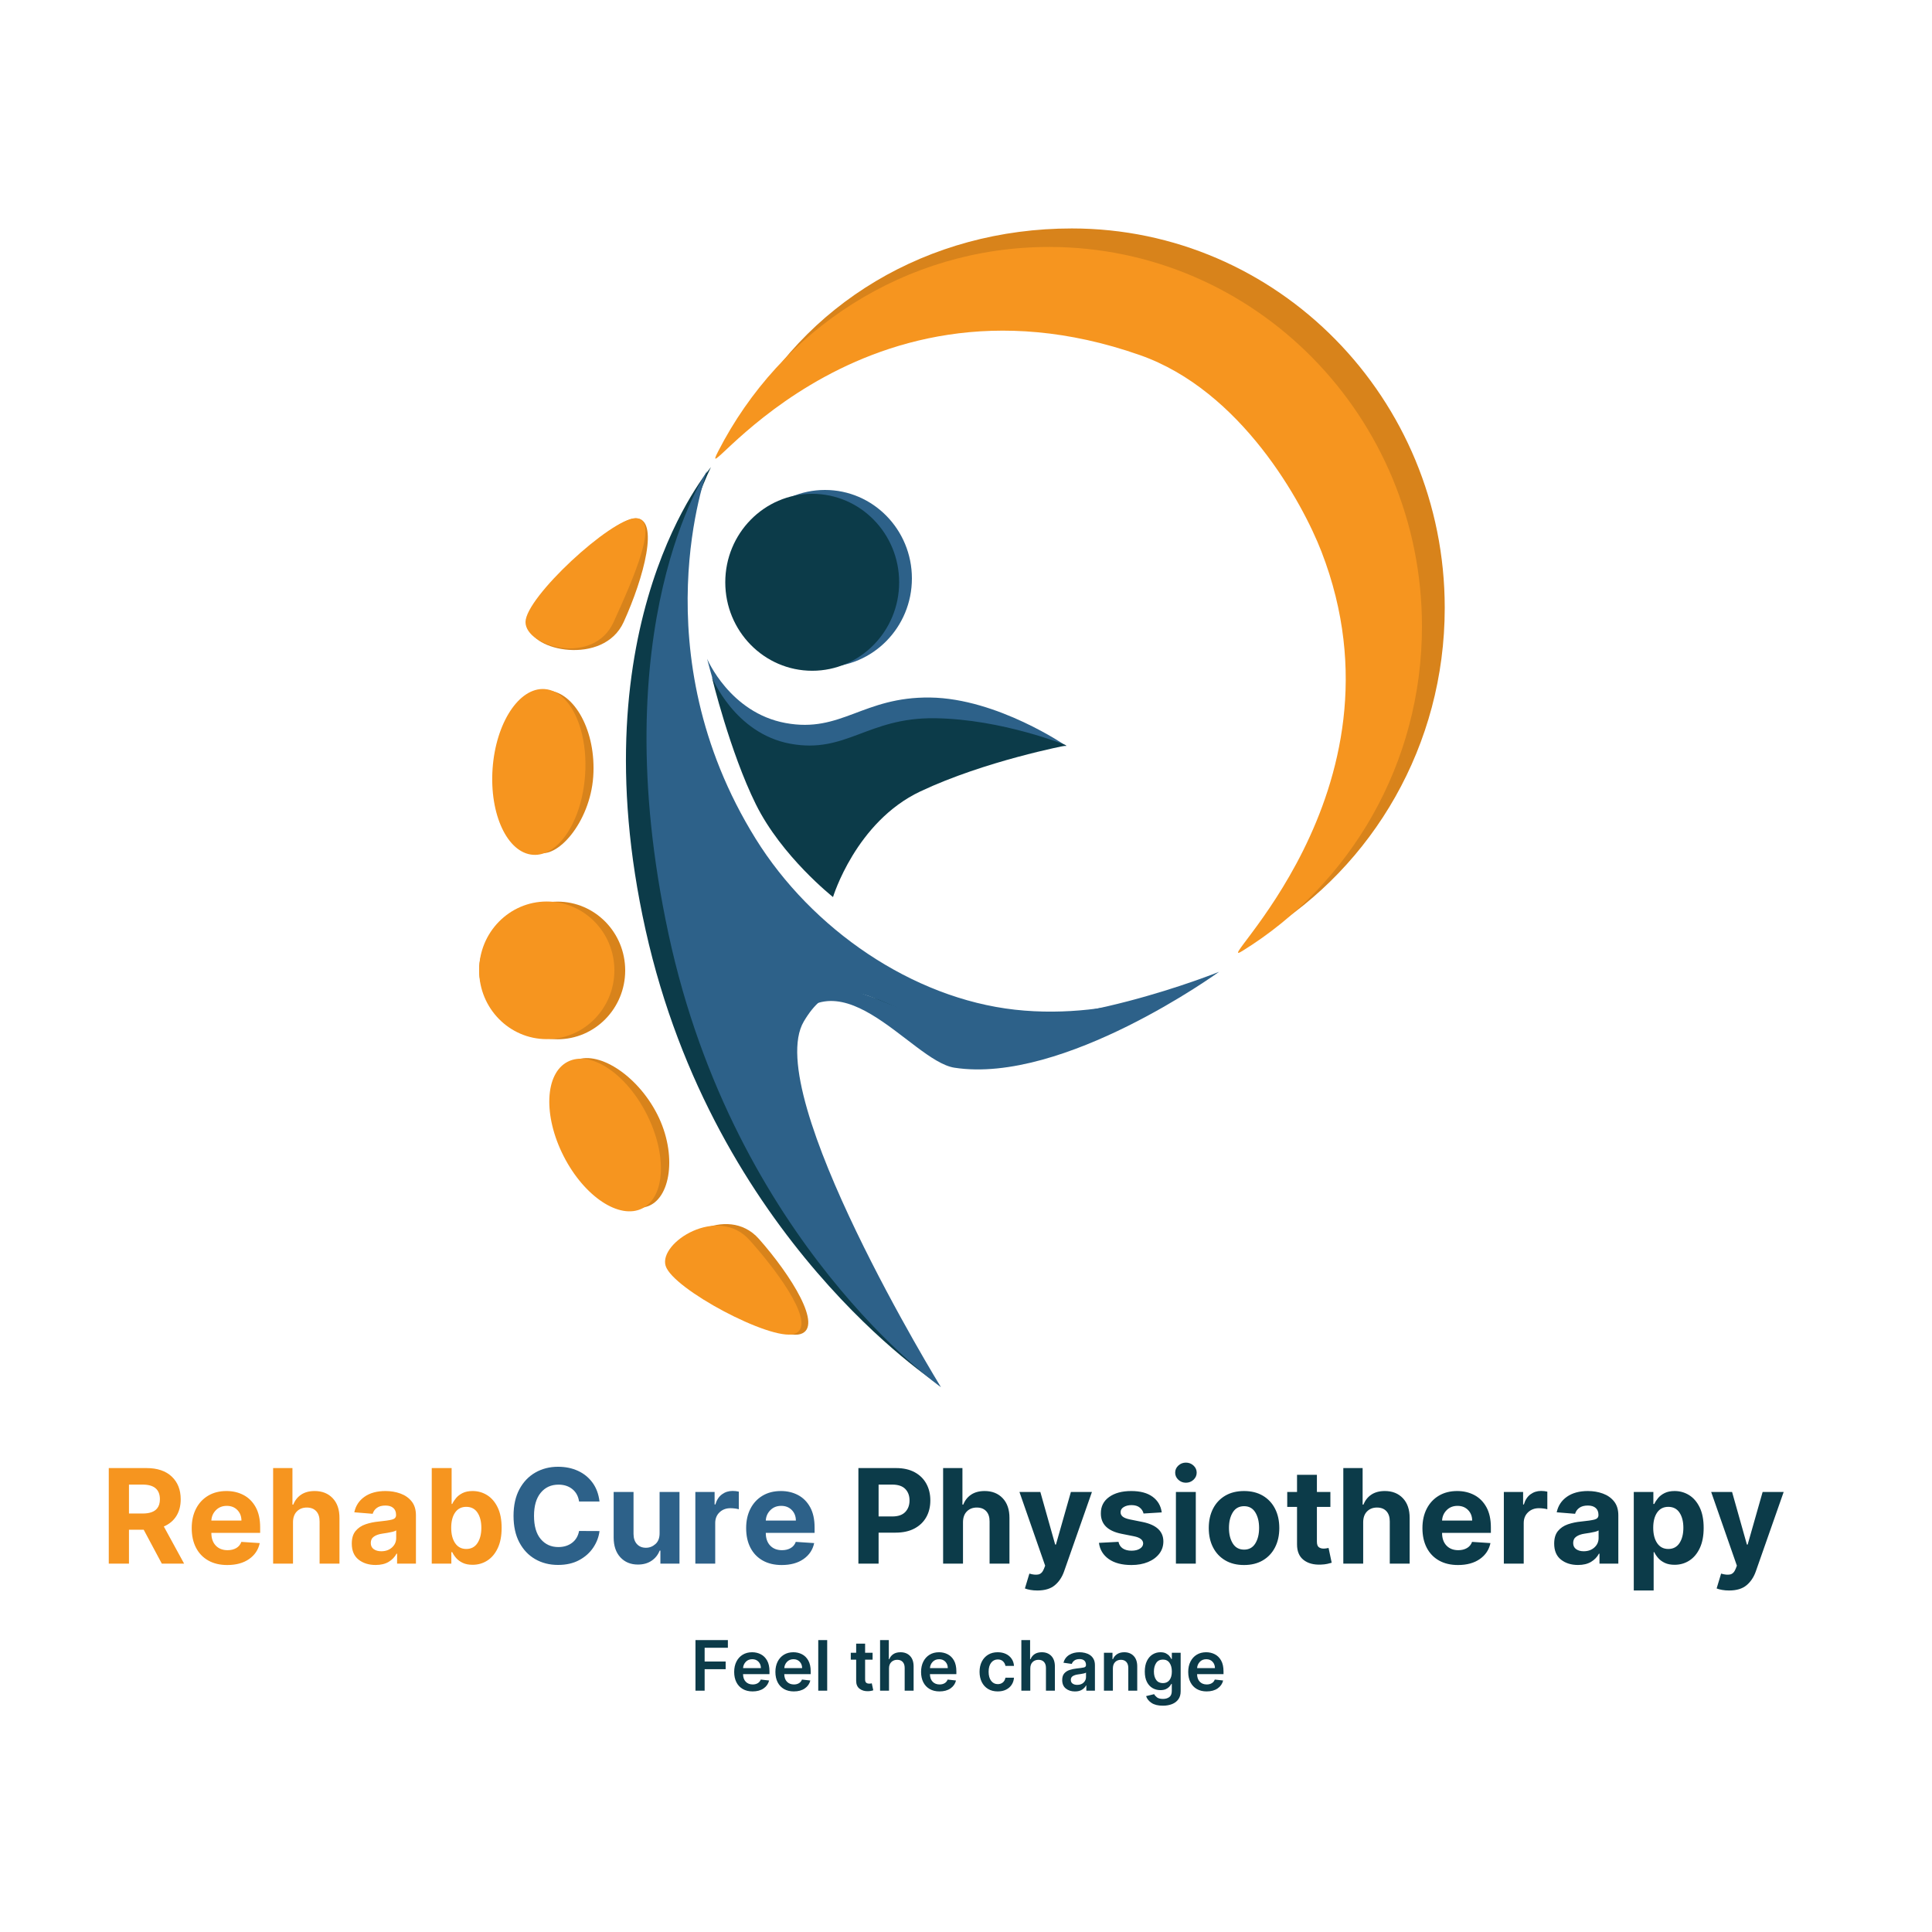 <?xml version="1.0" encoding="utf-8"?>
<svg width="500px" height="500px" viewBox="0 0 500 500" version="1.1" xmlns:xlink="http://www.w3.org/1999/xlink" xmlns="http://www.w3.org/2000/svg">
  <rect x="0" y="0" width="500" height="500" fill="#808080" stroke="none"/>
  <defs>
    <rect width="500" height="500" id="artboard_1" />
    <clipPath id="clip_1">
      <use xlink:href="#artboard_1" clip-rule="evenodd" />
    </clipPath>
  </defs>
  <g id="Artboard" clip-path="url(#clip_1)">
    <use xlink:href="#artboard_1" stroke="none" fill="#FFFFFF" />
    <g id="Logo" transform="translate(124 59.123)" artboard="3641da74-cd1b-4c18-99f3-4012a3c1a49d">
      <path d="M67.754 50.877C83.844 19.442 116.157 0 153.397 0C206.693 0 249.897 43.966 249.897 98.2C249.897 133.798 231.285 164.972 203.421 182.193C193.949 188.047 248.072 141.36 223.895 78.865C218.981 66.161 203.129 37.183 176.896 27.984C102.095 1.757 60.817 64.431 67.754 50.877Z" id="Oval-2-Copy" fill="#D8831B" fill-rule="evenodd" stroke="none" />
      <path d="M61.859 57.689C77.949 26.254 110.262 4.789 147.501 4.789C200.798 4.789 244.001 48.755 244.001 102.989C244.001 138.587 225.389 169.761 197.525 186.982C188.054 192.836 242.176 146.149 218 83.654C213.085 70.95 197.234 41.972 171 32.773C96.2 6.545 54.921 71.243 61.859 57.689Z" id="Oval-2" fill="#F6951F" fill-rule="evenodd" stroke="none" />
      <path d="M67 182.789C67 182.789 74.587 205.634 78 209.615C92.081 184.74 111.561 215.426 123 217.197C151.25 221.571 191.5 192.377 191.5 192.377C191.5 192.377 151.25 208.74 123 204.367C94.75 199.993 67 182.789 67 182.789Z" id="Vector" fill="#2D6189" fill-rule="evenodd" stroke="none" />
      <path d="M118.5 298.877C118.5 298.877 60.901 261.535 43.079 181.558C25.257 101.58 60.009 61.775 60.009 61.775C60.009 61.775 35.361 108.61 66.483 156.921C81.557 180.321 108.577 199.926 136.171 202.877C144.465 203.764 144.494 208.24 151.612 207.377L185.994 195.377C185.994 195.377 155.349 208.624 128.128 206.377C100.907 204.13 90.923 185.456 79.429 204.24C67.935 223.023 118.5 298.877 118.5 298.877Z" id="Vector" fill="#0C3B49" fill-rule="evenodd" stroke="none" />
      <path d="M119.514 299.877C119.514 299.877 66.172 262.535 49.004 182.558C31.836 102.581 59 62.775 59 62.775C59 62.775 41.569 109.61 71.548 157.921C86.069 181.322 112.097 199.236 138.678 202.187C165.259 205.138 188.106 194.046 188.106 194.046C188.106 194.046 160.605 212.066 134.384 209.819C108.162 207.572 95.091 186.456 84.019 205.24C72.947 224.023 119.514 299.877 119.514 299.877Z" id="Vector-Copy" fill="#2D6189" fill-rule="evenodd" stroke="none" />
      <path d="M59 111.377C59 111.377 63.685 130.128 70.388 143.669C77.091 157.211 90.36 167.677 90.36 167.677C90.36 167.677 96.24 148.236 112.956 140.338C129.672 132.441 152 133.955 152 133.955C152 133.955 134.154 121.623 116.724 121.396C99.295 121.169 93.733 130.654 79.302 127.995C64.871 125.336 59 111.377 59 111.377Z" id="Vector-2" fill="#2D6189" fill-rule="evenodd" stroke="none" />
      <path d="M60.226 116.116C60.226 116.116 64.91 135.485 71.614 149.027C78.317 162.568 91.586 173.035 91.586 173.035C91.586 173.035 97.466 153.594 114.182 145.696C130.898 137.798 152 133.789 152 133.789C152 133.789 135.379 126.981 117.95 126.754C100.521 126.527 94.959 136.012 80.527 133.352C66.096 130.693 60.226 116.116 60.226 116.116Z" id="Vector-2-Copy" fill="#0C3B49" fill-rule="evenodd" stroke="none" />
      <path d="M67 90.573C67 77.928 77.074 67.677 89.5 67.677C101.926 67.677 112 77.928 112 90.573C112 103.218 101.926 113.469 89.5 113.469C77.074 113.469 67 103.218 67 90.573Z" id="Oval" fill="#2D6189" fill-rule="evenodd" stroke="none" />
      <path d="M63.7 91.573C63.7 78.928 73.774 68.677 86.2 68.677C98.626 68.677 108.7 78.928 108.7 91.573C108.7 104.218 98.626 114.469 86.2 114.469C73.774 114.469 63.7 104.218 63.7 91.573Z" id="Oval-Copy" fill="#0C3B49" fill-rule="evenodd" stroke="none" />
      <path d="M13 102.877C13 96.47 34.204 75.004 40.5 75.004C46.796 75.004 42.6 90.441 37.4 101.868C32.2 113.296 13 109.284 13 102.877Z" id="Oval-3" fill="#D8831B" fill-rule="evenodd" stroke="none" />
      <path d="M12 101.868C12 95.462 34.204 75.004 40.5 75.004C46.796 75.004 40 90.441 34.8 101.868C29.6 113.296 12 108.275 12 101.868Z" id="Oval-3-Copy-3" fill="#F6951F" fill-rule="evenodd" stroke="none" />
      <path d="M50.72 268.141C52.581 274.228 77.176 287.962 83.167 286.131C89.157 284.299 80.68 270.853 72.414 261.509C64.147 252.165 48.859 262.054 50.72 268.141Z" id="Oval-3-Copy" fill="#D8831B" fill-rule="evenodd" stroke="none" />
      <path d="M48.263 268.47C50.099 274.473 75.497 287.943 81.5 286.108C87.503 284.272 78.234 271.014 70.003 261.823C61.771 252.632 46.428 262.467 48.263 268.47Z" id="Oval-3-Copy-2" fill="#F6951F" fill-rule="evenodd" stroke="none" />
      <path d="M0 191.877C0 182.042 10.635 174.22 20.3 174.22C29.965 174.22 37.8 182.193 37.8 192.028C37.8 201.863 29.965 209.836 20.3 209.836C10.635 209.836 0 201.712 0 191.877Z" id="Oval-4" fill="#D8831B" fill-rule="evenodd" stroke="none" />
      <path d="M0 191.997C0 182.162 7.835 174.189 17.5 174.189C27.165 174.189 35 182.162 35 191.997C35 201.832 27.165 209.805 17.5 209.805C7.835 209.805 0 201.832 0 191.997Z" id="Oval-4-Copy-3" fill="#F6951F" fill-rule="evenodd" stroke="none" />
      <path d="M5.584 140.224C6.412 128.379 11.389 119.151 18 119.614C24.611 120.076 30.354 130.053 29.526 141.898C28.697 153.744 20.028 163.533 15 161.377C9.972 159.221 4.756 152.069 5.584 140.224Z" id="Oval-4-Copy" fill="#D8831B" fill-rule="evenodd" stroke="none" />
      <path d="M3.48 139.816C4.308 127.97 10.339 118.743 16.95 119.205C21.169 119.5 24.605 123.67 26.324 129.728C27.298 133.163 27.721 137.204 27.421 141.49C26.593 153.335 20.562 162.563 13.951 162.1C7.339 161.638 2.651 151.661 3.48 139.816Z" id="Oval-4-Copy-4" fill="#F6951F" fill-rule="evenodd" stroke="none" />
      <path d="M24.707 240.149C29.973 250.483 36.978 255.019 43.3 253.177C49.622 251.335 51.357 239.587 46.092 229.253C40.826 218.919 30.479 212.438 24.574 215.447C18.669 218.455 19.442 229.815 24.707 240.149Z" id="Oval-4-Copy-2" fill="#D8831B" fill-rule="evenodd" stroke="none" />
      <path d="M21.869 240.088C27.209 250.566 36.341 256.612 42.268 253.592C48.195 250.572 48.672 239.63 43.333 229.151C37.994 218.673 28.861 212.627 22.934 215.647C17.007 218.667 16.53 229.609 21.869 240.088Z" id="Oval-4-Copy-5" fill="#F6951F" fill-rule="evenodd" stroke="none" />
    </g>
    <g id="Text" transform="translate(26 371.8)" artboard="da35190d-bfb2-4543-81ed-1c9f5541845f">
      <g id="Feel-the-change" fill="#0C3B49" transform="translate(152.697 48.2)">
        <path d="M1.291 17.546L1.291 4.455L9.678 4.455L9.678 6.442L3.663 6.442L3.663 9.996L9.102 9.996L9.102 11.984L3.663 11.984L3.663 17.546L1.291 17.546ZM35.38 4.455L35.38 17.546L33.066 17.546L33.066 4.455L35.38 4.455ZM51.379 17.546L49.065 17.546L49.065 4.455L51.328 4.455L51.328 9.396L51.443 9.396Q51.782 8.558 52.508 8.079Q53.233 7.599 54.364 7.599Q55.892 7.599 56.819 8.558Q57.746 9.517 57.746 11.294L57.746 17.546L55.432 17.546L55.432 11.652Q55.432 10.661 54.924 10.108Q54.416 9.555 53.501 9.555Q52.575 9.555 51.977 10.14Q51.379 10.725 51.379 11.793L51.379 17.546ZM85.628 17.546L87.942 17.546L87.942 11.793Q87.942 10.725 88.539 10.14Q89.137 9.555 90.064 9.555Q90.978 9.555 91.486 10.108Q91.994 10.661 91.994 11.652L91.994 17.546L94.308 17.546L94.308 11.294Q94.308 9.517 93.381 8.558Q92.454 7.599 90.927 7.599Q89.795 7.599 89.07 8.079Q88.344 8.558 88.006 9.396L87.891 9.396L87.891 4.455L85.628 4.455L85.628 17.546ZM47.129 9.517L47.129 7.727L45.192 7.727L45.192 5.375L42.878 5.375L42.878 7.727L41.484 7.727L41.484 9.517L42.878 9.517L42.878 14.976Q42.871 16.363 43.757 17.041Q44.642 17.718 45.946 17.68Q46.438 17.667 46.78 17.59Q47.122 17.514 47.307 17.45L46.918 15.641Q46.822 15.666 46.64 15.698Q46.457 15.73 46.24 15.73Q45.805 15.73 45.499 15.51Q45.192 15.289 45.192 14.592L45.192 9.517L47.129 9.517ZM16.076 17.737Q14.599 17.737 13.529 17.117Q12.458 16.497 11.883 15.366Q11.307 14.234 11.307 12.694Q11.307 11.179 11.883 10.032Q12.458 8.884 13.503 8.242Q14.548 7.599 15.954 7.599Q17.163 7.599 18.185 8.12Q19.208 8.641 19.825 9.738Q20.442 10.834 20.442 12.56L20.442 13.269L13.602 13.269Q13.621 14.528 14.302 15.232Q14.983 15.935 16.108 15.935Q16.856 15.935 17.402 15.612Q17.949 15.289 18.185 14.669L20.346 14.912Q20.039 16.19 18.917 16.964Q17.796 17.737 16.076 17.737ZM24.197 17.117Q25.268 17.737 26.744 17.737Q28.464 17.737 29.586 16.964Q30.707 16.19 31.014 14.912L28.854 14.669Q28.617 15.289 28.071 15.612Q27.524 15.935 26.776 15.935Q25.651 15.935 24.971 15.232Q24.29 14.528 24.271 13.269L31.11 13.269L31.11 12.56Q31.11 10.834 30.493 9.738Q29.876 8.641 28.854 8.12Q27.831 7.599 26.623 7.599Q25.217 7.599 24.172 8.242Q23.126 8.884 22.551 10.032Q21.976 11.179 21.976 12.694Q21.976 14.234 22.551 15.366Q23.126 16.497 24.197 17.117ZM61.897 17.117Q62.968 17.737 64.445 17.737Q66.164 17.737 67.286 16.964Q68.408 16.19 68.715 14.912L66.554 14.669Q66.317 15.289 65.771 15.612Q65.224 15.935 64.477 15.935Q63.352 15.935 62.671 15.232Q61.99 14.528 61.971 13.269L68.81 13.269L68.81 12.56Q68.81 10.834 68.194 9.738Q67.577 8.641 66.554 8.12Q65.531 7.599 64.323 7.599Q62.917 7.599 61.872 8.242Q60.827 8.884 60.251 10.032Q59.676 11.179 59.676 12.694Q59.676 14.234 60.251 15.366Q60.827 16.497 61.897 17.117ZM79.517 17.737Q78.053 17.737 76.999 17.092Q75.944 16.446 75.378 15.302Q74.812 14.158 74.812 12.675Q74.812 11.173 75.388 10.032Q75.963 8.891 77.015 8.245Q78.066 7.599 79.504 7.599Q80.706 7.599 81.626 8.037Q82.547 8.475 83.097 9.268Q83.646 10.06 83.723 11.128L81.511 11.128Q81.377 10.418 80.875 9.942Q80.374 9.466 79.536 9.466Q78.469 9.466 77.814 10.306Q77.158 11.147 77.158 12.636Q77.158 14.139 77.807 14.995Q78.456 15.852 79.536 15.852Q80.297 15.852 80.831 15.417Q81.364 14.982 81.511 14.19L83.723 14.19Q83.64 15.232 83.109 16.03Q82.579 16.829 81.665 17.283Q80.751 17.737 79.517 17.737ZM99.486 17.744Q98.079 17.744 97.14 16.989Q96.2 16.235 96.2 14.79Q96.2 13.685 96.734 13.074Q97.268 12.464 98.121 12.186Q98.974 11.908 99.927 11.805Q101.224 11.665 101.79 11.543Q102.356 11.422 102.356 10.923L102.356 10.885Q102.356 10.163 101.928 9.766Q101.499 9.37 100.694 9.37Q99.844 9.37 99.348 9.741Q98.853 10.111 98.68 10.617L96.52 10.31Q96.903 8.967 98.019 8.283Q99.134 7.599 100.681 7.599Q101.384 7.599 102.087 7.766Q102.79 7.932 103.375 8.315Q103.96 8.699 104.315 9.351Q104.67 10.003 104.67 10.974L104.67 17.546L102.445 17.546L102.445 16.197L102.369 16.197Q102.055 16.817 101.349 17.28Q100.643 17.744 99.486 17.744ZM107.003 17.546L109.317 17.546L109.317 11.793Q109.317 10.725 109.898 10.14Q110.48 9.555 111.394 9.555Q112.289 9.555 112.797 10.111Q113.305 10.668 113.305 11.652L113.305 17.546L115.619 17.546L115.619 11.294Q115.626 9.53 114.702 8.565Q113.778 7.599 112.257 7.599Q111.158 7.599 110.413 8.088Q109.668 8.577 109.33 9.396L109.214 9.396L109.214 7.727L107.003 7.727L107.003 17.546ZM122.248 21.432Q120.375 21.432 119.304 20.706Q118.234 19.981 117.914 18.952L119.998 18.447Q120.209 18.875 120.727 19.278Q121.244 19.68 122.286 19.68Q123.277 19.68 123.919 19.201Q124.562 18.722 124.562 17.641L124.562 15.781L124.447 15.781Q124.268 16.139 123.926 16.516Q123.584 16.893 123.024 17.149Q122.465 17.405 121.621 17.405Q120.49 17.405 119.573 16.871Q118.656 16.337 118.115 15.27Q117.575 14.202 117.575 12.604Q117.575 10.987 118.115 9.872Q118.656 8.756 119.576 8.178Q120.496 7.599 121.628 7.599Q122.497 7.599 123.056 7.89Q123.616 8.181 123.945 8.587Q124.274 8.993 124.447 9.351L124.575 9.351L124.575 7.727L126.857 7.727L126.857 17.705Q126.857 18.958 126.256 19.786Q125.655 20.614 124.616 21.023Q123.577 21.432 122.248 21.432ZM131.034 17.117Q132.104 17.737 133.581 17.737Q135.3 17.737 136.422 16.964Q137.544 16.19 137.851 14.912L135.69 14.669Q135.454 15.289 134.907 15.612Q134.361 15.935 133.613 15.935Q132.488 15.935 131.807 15.232Q131.126 14.528 131.107 13.269L137.947 13.269L137.947 12.56Q137.947 10.834 137.33 9.738Q136.713 8.641 135.69 8.12Q134.668 7.599 133.46 7.599Q132.053 7.599 131.008 8.242Q129.963 8.884 129.388 10.032Q128.812 11.179 128.812 12.694Q128.812 14.234 129.388 15.366Q129.963 16.497 131.034 17.117ZM13.609 11.71L18.224 11.71Q18.217 10.706 17.601 10.054Q16.984 9.402 15.986 9.402Q14.951 9.402 14.305 10.086Q13.66 10.77 13.609 11.71ZM28.892 11.71L24.277 11.71Q24.328 10.77 24.974 10.086Q25.619 9.402 26.655 9.402Q27.652 9.402 28.269 10.054Q28.886 10.706 28.892 11.71ZM66.592 11.71L61.977 11.71Q62.028 10.77 62.674 10.086Q63.32 9.402 64.355 9.402Q65.352 9.402 65.969 10.054Q66.586 10.706 66.592 11.71ZM135.729 11.71L131.114 11.71Q131.165 10.77 131.81 10.086Q132.456 9.402 133.491 9.402Q134.489 9.402 135.105 10.054Q135.722 10.706 135.729 11.71ZM122.267 15.589Q123.373 15.589 123.974 14.794Q124.575 13.998 124.575 12.592Q124.575 11.198 123.98 10.348Q123.386 9.498 122.267 9.498Q121.11 9.498 120.522 10.377Q119.934 11.256 119.934 12.592Q119.934 13.947 120.528 14.768Q121.123 15.589 122.267 15.589ZM100.087 16.043Q101.135 16.043 101.749 15.443Q102.362 14.842 102.362 14.023L102.362 12.867Q102.215 12.988 101.822 13.081Q101.429 13.173 100.988 13.237Q100.547 13.301 100.24 13.346Q99.467 13.454 98.949 13.771Q98.431 14.087 98.431 14.752Q98.431 15.391 98.898 15.717Q99.364 16.043 100.087 16.043Z" />
      </g>
      <g id="Rehab-Cure-Physiotherapy">
        <g id="Rehab" fill="#F6951F">
          <path d="M2.149 32.864L2.149 8.136L11.905 8.136Q16.119 8.136 18.443 10.334Q20.767 12.531 20.767 16.214Q20.767 18.749 19.638 20.548Q18.509 22.347 16.396 23.253L21.648 32.864L15.877 32.864L11.193 24.098L7.377 24.098L7.377 32.864L2.149 32.864ZM49.829 32.864L49.829 22.142Q49.841 20.343 50.837 19.347Q51.833 18.351 53.403 18.351Q54.972 18.351 55.848 19.305Q56.723 20.259 56.711 21.973L56.711 32.864L61.854 32.864L61.854 21.055Q61.867 17.796 60.104 15.936Q58.341 14.077 55.443 14.077Q53.33 14.077 51.936 15.012Q50.541 15.948 49.901 17.59L49.684 17.59L49.684 8.136L44.685 8.136L44.685 32.864L49.829 32.864ZM85.737 8.136L85.737 32.864L90.808 32.864L90.808 29.893L91.037 29.893Q91.399 30.666 92.057 31.421Q92.715 32.175 93.76 32.67Q94.804 33.166 96.301 33.166Q98.414 33.166 100.116 32.073Q101.819 30.98 102.821 28.849Q103.823 26.718 103.823 23.615Q103.823 20.428 102.791 18.309Q101.759 16.19 100.056 15.133Q98.354 14.077 96.313 14.077Q94.768 14.077 93.717 14.602Q92.667 15.127 92.027 15.9Q91.387 16.673 91.037 17.433L90.88 17.433L90.88 8.136L85.737 8.136ZM7.377 19.896L10.927 19.896Q13.574 19.896 14.648 18.596Q15.382 17.709 15.382 16.214Q15.382 12.411 10.903 12.411L7.377 12.411L7.377 19.896ZM32.817 33.226Q29.967 33.226 27.903 32.061Q25.838 30.896 24.727 28.753Q23.616 26.609 23.616 23.675Q23.616 20.814 24.727 18.653Q25.838 16.491 27.86 15.284Q29.883 14.077 32.611 14.077Q35.062 14.077 37.037 15.115Q39.011 16.153 40.17 18.248Q41.329 20.343 41.329 23.494L41.329 24.907L28.7 24.907L28.7 24.919Q28.7 26.996 29.834 28.191Q30.97 29.386 32.901 29.386Q34.193 29.386 35.135 28.843Q36.077 28.3 36.463 27.237L41.22 27.551Q40.677 30.135 38.467 31.68Q36.258 33.226 32.817 33.226ZM71.2 33.214Q68.543 33.214 66.793 31.825Q65.042 30.437 65.042 27.684Q65.042 25.607 66.02 24.424Q66.998 23.241 68.586 22.691Q70.173 22.142 72.008 21.973Q74.423 21.732 75.462 21.466Q76.5 21.2 76.5 20.307L76.5 20.234Q76.5 19.087 75.782 18.459Q75.063 17.832 73.747 17.832Q72.359 17.832 71.538 18.435Q70.717 19.039 70.451 19.969L65.694 19.582Q66.225 17.047 68.332 15.562Q70.439 14.077 73.771 14.077Q75.836 14.077 77.635 14.729Q79.434 15.381 80.539 16.763Q81.644 18.146 81.644 20.355L81.644 32.864L76.766 32.864L76.766 30.292L76.621 30.292Q75.945 31.584 74.598 32.399Q73.252 33.214 71.2 33.214ZM28.7 21.72L36.487 21.72Q36.475 20.065 35.425 18.991Q34.374 17.916 32.696 17.916Q30.982 17.916 29.883 19.027Q28.784 20.138 28.7 21.72ZM91.791 27.569Q90.771 26.066 90.771 23.591Q90.771 21.104 91.785 19.637Q92.8 18.17 94.671 18.17Q96.579 18.17 97.575 19.673Q98.571 21.176 98.571 23.591Q98.571 26.018 97.569 27.545Q96.567 29.072 94.671 29.072Q92.812 29.072 91.791 27.569ZM72.673 29.664Q74.363 29.664 75.45 28.68Q76.536 27.696 76.536 26.235L76.536 24.267Q76.234 24.472 75.6 24.629Q74.967 24.786 74.248 24.901Q73.53 25.016 72.962 25.1Q71.61 25.293 70.783 25.861Q69.956 26.428 69.956 27.515Q69.956 28.577 70.723 29.121Q71.489 29.664 72.673 29.664Z" />
        </g>
        <g id="Cure" fill="#2D6189">
          <path d="M123.866 16.793L129.154 16.793Q128.816 13.932 127.349 11.921Q125.882 9.911 123.582 8.855Q121.282 7.798 118.42 7.798Q115.161 7.798 112.553 9.289Q109.945 10.78 108.423 13.618Q106.902 16.455 106.902 20.5Q106.902 24.533 108.405 27.37Q109.908 30.207 112.51 31.704Q115.112 33.202 118.42 33.202Q121.596 33.202 123.896 31.958Q126.196 30.715 127.536 28.71Q128.876 26.706 129.154 24.436L123.866 24.412Q123.491 26.392 122.043 27.485Q120.594 28.577 118.505 28.577Q115.692 28.577 113.947 26.519Q112.202 24.46 112.202 20.5Q112.202 16.636 113.935 14.53Q115.668 12.423 118.541 12.423Q120.69 12.423 122.127 13.588Q123.564 14.753 123.866 16.793ZM153.954 32.864L153.954 14.318L158.94 14.318L158.94 17.554L159.134 17.554Q159.641 15.827 160.836 14.94Q162.031 14.053 163.589 14.053Q164.446 14.053 165.207 14.234L165.207 18.798Q164.844 18.677 164.205 18.598Q163.565 18.52 163.033 18.52Q161.331 18.52 160.214 19.588Q159.097 20.657 159.097 22.371L159.097 32.864L153.954 32.864ZM171.388 32.061Q173.453 33.226 176.303 33.226Q179.744 33.226 181.953 31.68Q184.163 30.135 184.706 27.551L179.949 27.237Q179.563 28.3 178.621 28.843Q177.679 29.386 176.387 29.386Q174.455 29.386 173.32 28.191Q172.185 26.996 172.185 24.919L172.185 24.907L184.815 24.907L184.815 23.494Q184.815 20.343 183.656 18.248Q182.496 16.153 180.522 15.115Q178.548 14.077 176.097 14.077Q173.369 14.077 171.346 15.284Q169.324 16.491 168.213 18.653Q167.102 20.814 167.102 23.675Q167.102 26.609 168.213 28.753Q169.324 30.896 171.388 32.061ZM144.705 14.318L144.705 24.967Q144.717 26.827 143.637 27.793Q142.556 28.759 141.168 28.759Q139.707 28.759 138.837 27.805Q137.968 26.851 137.956 25.209L137.956 14.318L132.813 14.318L132.813 26.126Q132.825 29.374 134.557 31.24Q136.29 33.105 139.091 33.105Q141.18 33.105 142.635 32.115Q144.089 31.125 144.717 29.495L144.911 29.495L144.911 32.864L149.849 32.864L149.849 14.318L144.705 14.318ZM179.973 21.72L172.185 21.72Q172.27 20.138 173.369 19.027Q174.467 17.916 176.182 17.916Q177.86 17.916 178.911 18.991Q179.961 20.065 179.973 21.72Z" />
        </g>
        <g id="Physiotherapy" fill="#0C3B49">
          <path d="M278.955 11.161Q279.776 11.928 280.911 11.928Q282.058 11.928 282.879 11.161Q283.7 10.394 283.7 9.32Q283.7 8.245 282.879 7.484Q282.058 6.724 280.911 6.724Q279.776 6.724 278.955 7.484Q278.134 8.245 278.134 9.32Q278.134 10.394 278.955 11.161ZM196.152 32.864L196.152 8.136L205.908 8.136Q208.721 8.136 210.701 9.205Q212.681 10.273 213.725 12.163Q214.77 14.053 214.77 16.516Q214.77 18.979 213.707 20.856Q212.645 22.734 210.635 23.79Q208.624 24.847 205.775 24.847L201.38 24.847L201.38 32.864L196.152 32.864ZM223.222 22.142L223.222 32.864L218.078 32.864L218.078 8.136L223.077 8.136L223.077 17.59L223.294 17.59Q223.934 15.948 225.328 15.012Q226.723 14.077 228.836 14.077Q231.734 14.077 233.496 15.936Q235.259 17.796 235.247 21.055L235.247 32.864L230.104 32.864L230.104 21.973Q230.116 20.259 229.24 19.305Q228.365 18.351 226.795 18.351Q225.226 18.351 224.23 19.347Q223.234 20.343 223.222 22.142ZM326.791 22.142L326.791 32.864L321.648 32.864L321.648 8.136L326.646 8.136L326.646 17.59L326.864 17.59Q327.504 15.948 328.898 15.012Q330.293 14.077 332.406 14.077Q335.303 14.077 337.066 15.936Q338.829 17.796 338.817 21.055L338.817 32.864L333.673 32.864L333.673 21.973Q333.685 20.259 332.81 19.305Q331.935 18.351 330.365 18.351Q328.795 18.351 327.799 19.347Q326.803 20.343 326.791 22.142ZM318.303 18.182L318.303 14.318L314.814 14.318L314.814 9.875L309.67 9.875L309.67 14.318L307.135 14.318L307.135 18.182L309.67 18.182L309.67 27.841Q309.658 30.57 311.355 31.904Q313.051 33.238 315.852 33.117Q316.854 33.081 317.555 32.918Q318.255 32.755 318.641 32.634L317.832 28.807Q317.639 28.843 317.277 28.909Q316.915 28.976 316.553 28.976Q315.78 28.976 315.297 28.602Q314.814 28.227 314.814 27.165L314.814 18.182L318.303 18.182ZM201.38 20.657L204.93 20.657Q207.175 20.657 208.28 19.504Q209.385 18.351 209.385 16.516Q209.385 14.668 208.28 13.539Q207.175 12.411 204.906 12.411L201.38 12.411L201.38 20.657ZM363.194 32.864L363.194 14.318L368.18 14.318L368.18 17.554L368.374 17.554Q368.881 15.827 370.076 14.94Q371.271 14.053 372.829 14.053Q373.686 14.053 374.447 14.234L374.447 18.798Q374.085 18.677 373.445 18.598Q372.805 18.52 372.273 18.52Q370.571 18.52 369.454 19.588Q368.337 20.657 368.337 22.371L368.337 32.864L363.194 32.864ZM274.656 19.607L269.947 19.896Q269.754 19.003 268.969 18.363Q268.185 17.723 266.844 17.723Q265.649 17.723 264.822 18.224Q263.995 18.725 264.007 19.558Q263.995 20.222 264.532 20.681Q265.07 21.14 266.362 21.418L269.718 22.094Q275.067 23.192 275.079 27.116Q275.079 28.94 274.01 30.316Q272.942 31.692 271.082 32.459Q269.223 33.226 266.82 33.226Q263.138 33.226 260.952 31.686Q258.767 30.147 258.405 27.491L263.464 27.225Q263.705 28.36 264.581 28.94Q265.456 29.519 266.832 29.519Q268.185 29.519 269.012 28.988Q269.839 28.457 269.851 27.636Q269.815 26.259 267.472 25.788L264.261 25.148Q258.876 24.074 258.9 19.848Q258.888 17.168 261.043 15.622Q263.198 14.077 266.76 14.077Q270.273 14.077 272.296 15.562Q274.318 17.047 274.656 19.607ZM295.955 33.226Q293.141 33.226 291.095 32.025Q289.048 30.823 287.938 28.668Q286.827 26.513 286.827 23.663Q286.827 20.79 287.938 18.635Q289.048 16.479 291.095 15.278Q293.141 14.077 295.955 14.077Q298.768 14.077 300.814 15.278Q302.861 16.479 303.972 18.635Q305.082 20.79 305.082 23.663Q305.082 26.513 303.972 28.668Q302.861 30.823 300.814 32.025Q298.768 33.226 295.955 33.226ZM346.411 32.061Q348.476 33.226 351.325 33.226Q354.766 33.226 356.976 31.68Q359.185 30.135 359.729 27.551L354.972 27.237Q354.585 28.3 353.643 28.843Q352.702 29.386 351.41 29.386Q349.478 29.386 348.343 28.191Q347.208 26.996 347.208 24.919L347.208 24.907L359.837 24.907L359.837 23.494Q359.837 20.343 358.678 18.248Q357.519 16.153 355.545 15.115Q353.571 14.077 351.12 14.077Q348.391 14.077 346.369 15.284Q344.347 16.491 343.236 18.653Q342.125 20.814 342.125 23.675Q342.125 26.609 343.236 28.753Q344.347 30.896 346.411 32.061ZM377.972 31.825Q379.723 33.214 382.379 33.214Q384.432 33.214 385.778 32.399Q387.124 31.584 387.8 30.292L387.945 30.292L387.945 32.864L392.823 32.864L392.823 20.355Q392.823 18.146 391.718 16.763Q390.614 15.381 388.815 14.729Q387.016 14.077 384.951 14.077Q381.619 14.077 379.512 15.562Q377.405 17.047 376.874 19.582L381.631 19.969Q381.896 19.039 382.717 18.435Q383.538 17.832 384.927 17.832Q386.243 17.832 386.961 18.459Q387.68 19.087 387.68 20.234L387.68 20.307Q387.68 21.2 386.641 21.466Q385.603 21.732 383.188 21.973Q381.353 22.142 379.765 22.691Q378.178 23.241 377.2 24.424Q376.222 25.607 376.222 27.684Q376.222 30.437 377.972 31.825ZM396.82 39.818L396.82 14.318L401.891 14.318L401.891 17.433L402.12 17.433Q402.47 16.673 403.11 15.9Q403.75 15.127 404.8 14.602Q405.851 14.077 407.396 14.077Q409.437 14.077 411.139 15.133Q412.842 16.19 413.874 18.309Q414.906 20.428 414.906 23.615Q414.906 26.718 413.904 28.849Q412.902 30.98 411.2 32.073Q409.497 33.166 407.384 33.166Q405.887 33.166 404.843 32.67Q403.798 32.175 403.14 31.421Q402.482 30.666 402.12 29.893L401.963 29.893L401.963 39.818L396.82 39.818ZM240.65 39.667Q241.501 39.818 242.479 39.818Q245.353 39.818 246.977 38.466Q248.601 37.114 249.386 34.868L256.594 14.318L251.148 14.318L247.273 27.938L247.08 27.938L243.24 14.318L237.831 14.318L244.484 33.395L244.182 34.18Q243.675 35.484 242.721 35.671Q241.767 35.858 240.403 35.447L239.244 39.287Q239.799 39.516 240.65 39.667ZM278.327 14.318L278.327 32.864L283.47 32.864L283.47 14.318L278.327 14.318ZM419.669 39.667Q420.521 39.818 421.499 39.818Q424.372 39.818 425.996 38.466Q427.62 37.114 428.405 34.868L435.613 14.318L430.168 14.318L426.292 27.938L426.099 27.938L422.259 14.318L416.85 14.318L423.503 33.395L423.201 34.18Q422.694 35.484 421.74 35.671Q420.786 35.858 419.422 35.447L418.263 39.287Q418.818 39.516 419.669 39.667ZM354.996 21.72L347.208 21.72Q347.293 20.138 348.391 19.027Q349.49 17.916 351.205 17.916Q352.883 17.916 353.933 18.991Q354.984 20.065 354.996 21.72ZM295.979 29.241Q297.886 29.241 298.87 27.648Q299.854 26.054 299.854 23.627Q299.854 21.2 298.87 19.601Q297.886 18.001 295.979 18.001Q294.035 18.001 293.045 19.601Q292.055 21.2 292.055 23.627Q292.055 26.054 293.045 27.648Q294.035 29.241 295.979 29.241ZM401.854 23.591Q401.854 26.066 402.875 27.569Q403.895 29.072 405.754 29.072Q407.65 29.072 408.652 27.545Q409.654 26.018 409.654 23.591Q409.654 21.176 408.658 19.673Q407.662 18.17 405.754 18.17Q403.883 18.17 402.869 19.637Q401.854 21.104 401.854 23.591ZM386.629 28.68Q385.543 29.664 383.852 29.664Q382.669 29.664 381.902 29.121Q381.136 28.577 381.136 27.515Q381.136 26.428 381.963 25.861Q382.79 25.293 384.142 25.1Q384.71 25.016 385.428 24.901Q386.146 24.786 386.78 24.629Q387.414 24.472 387.716 24.267L387.716 26.235Q387.716 27.696 386.629 28.68Z" />
        </g>
      </g>
    </g>
  </g>
</svg>
